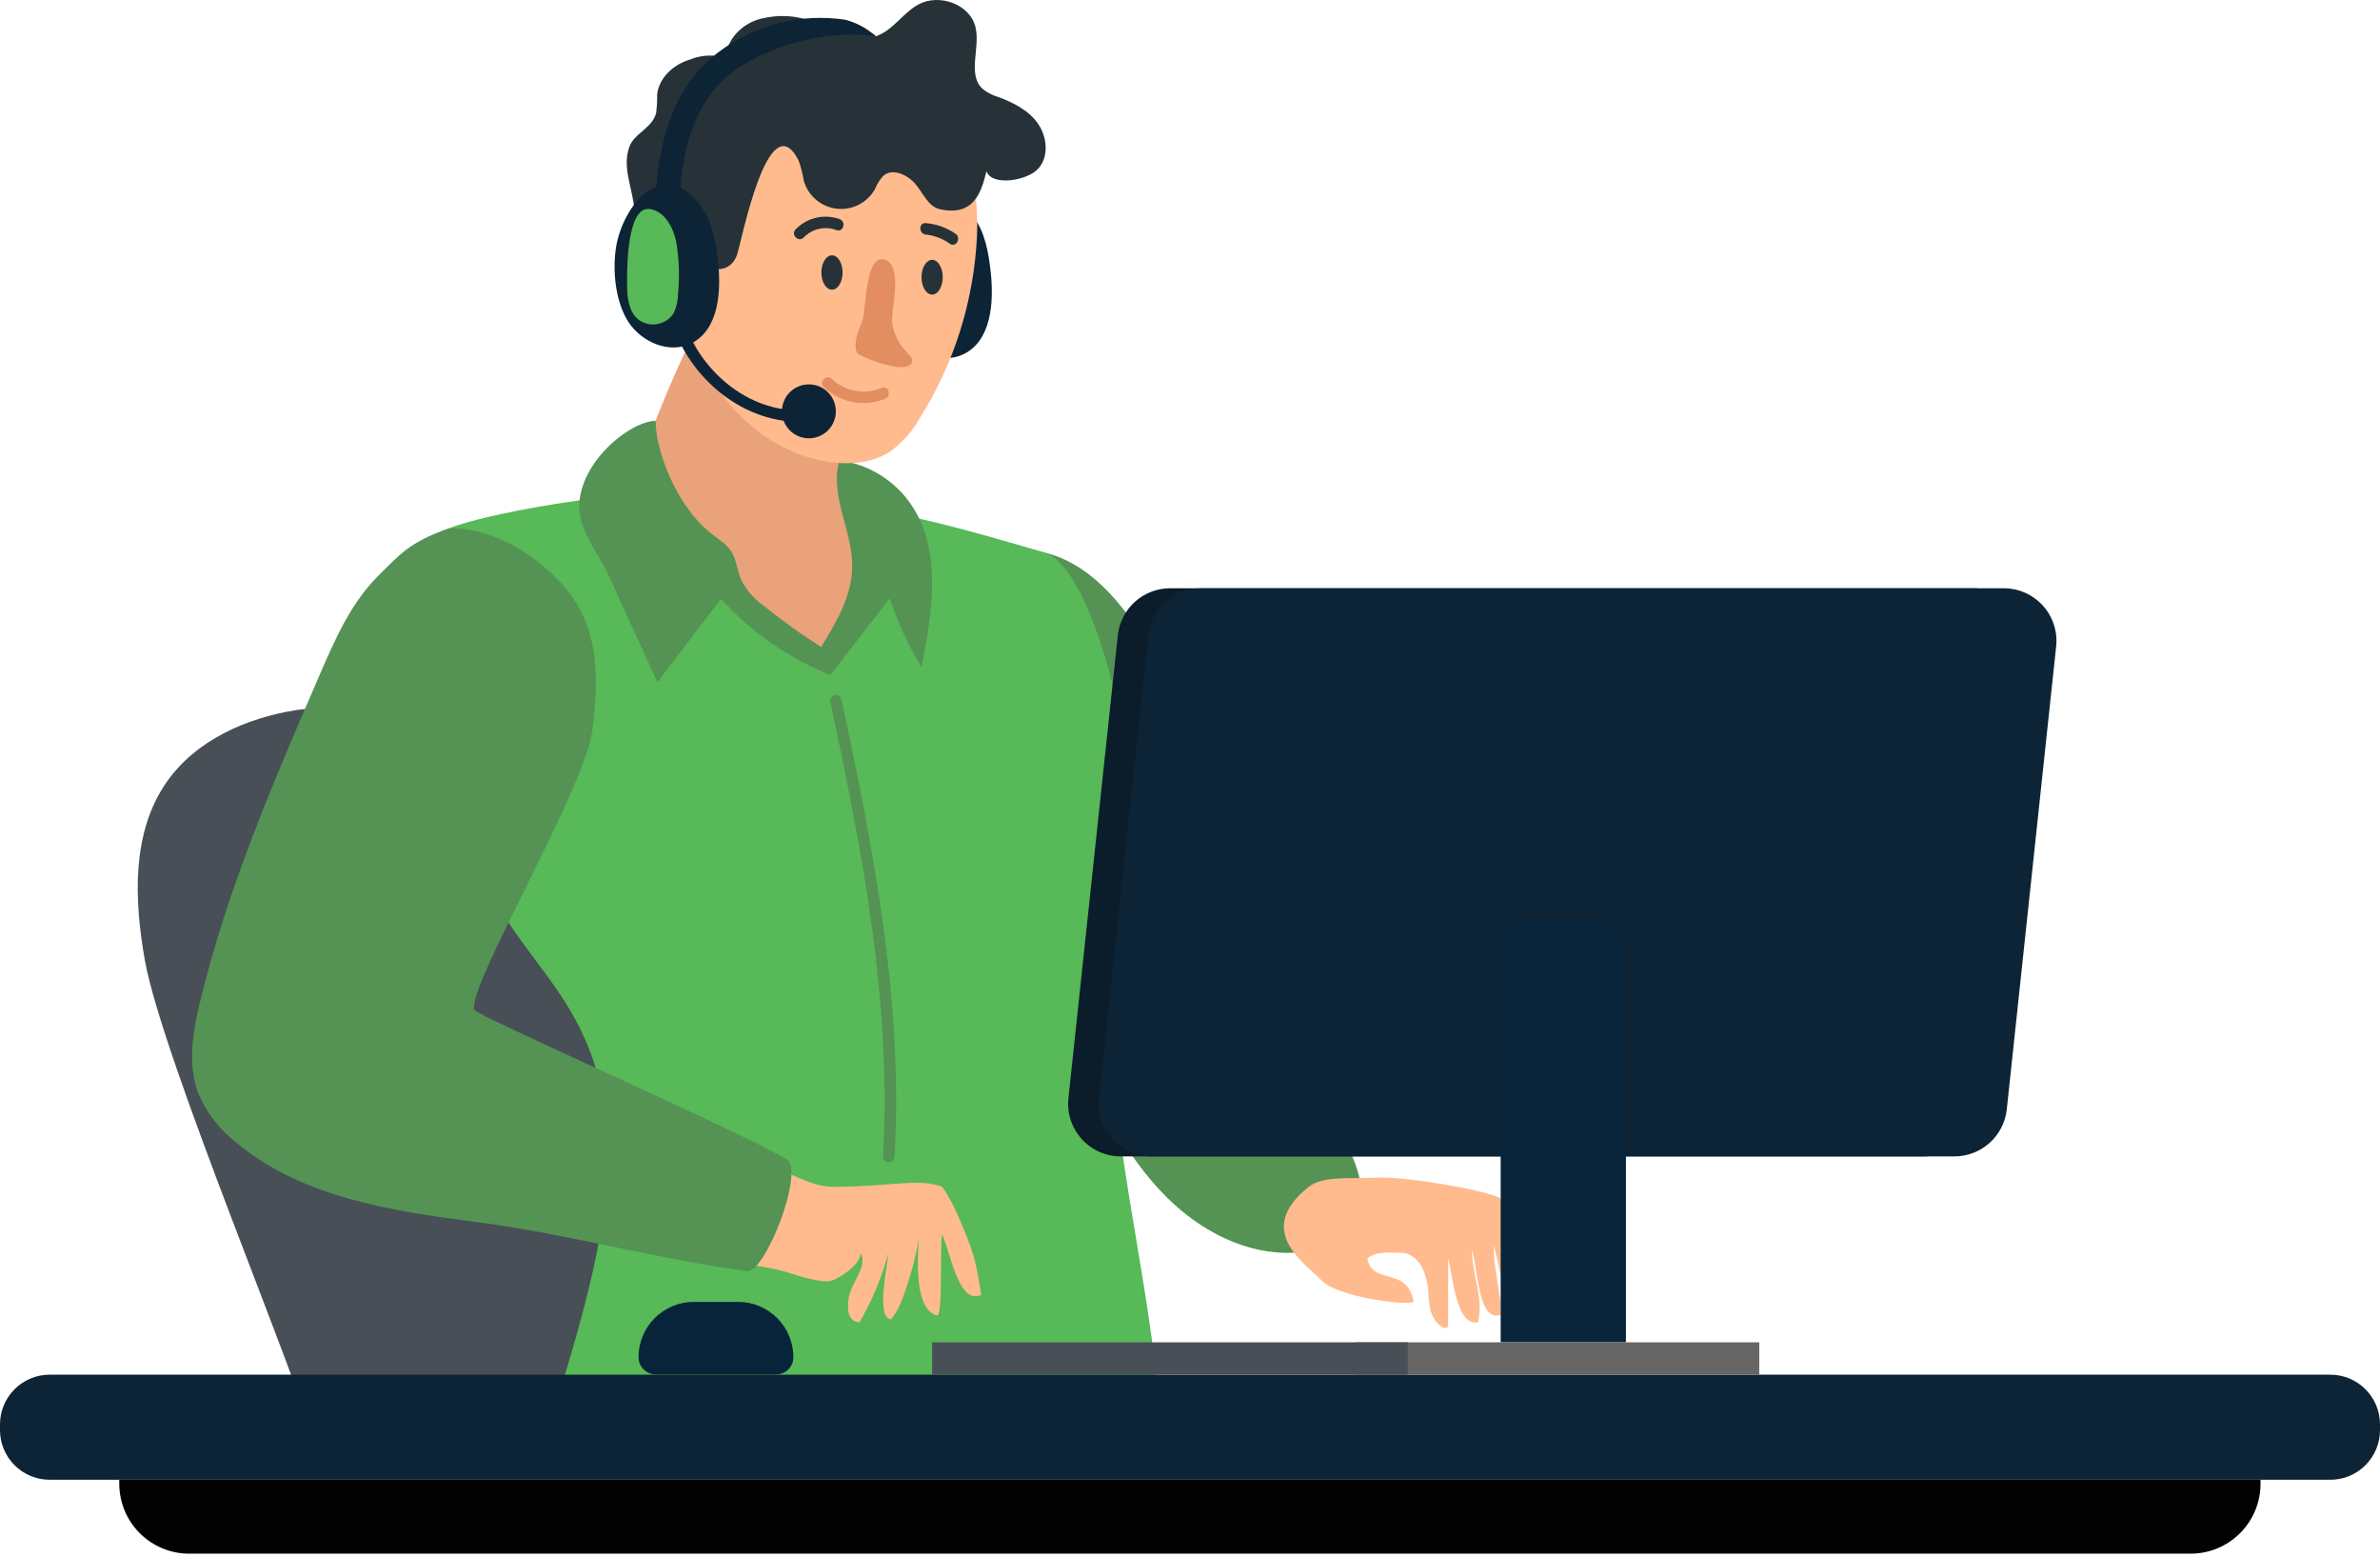 <svg width="503" height="329" viewBox="0 0 503 329" fill="none" xmlns="http://www.w3.org/2000/svg">
<path d="M30.616 202.885C28.349 190.134 27.78 175.966 35.161 165.312C41.294 156.464 51.972 151.701 62.601 150.029C70.722 148.744 168.483 140.805 172.071 144.368C175.379 147.653 185.645 153.725 189.754 170.803C194.687 191.31 209.631 278.745 205.413 297.046C193.754 299.955 82.212 300.525 64.819 300.683C64.153 294.259 34.325 223.707 30.616 202.885Z" fill="#494F56"/>
<path d="M220.492 116.674C247.556 122.844 258.198 179.518 262.319 193.298C266.839 208.365 273.266 222.791 281.444 236.228C285.553 242.979 290.207 251.402 286.208 258.214C283.675 262.517 278.366 264.444 273.385 264.674C263.458 265.135 253.871 260.141 246.793 253.172C239.715 246.203 234.757 237.416 230.188 228.568C216.638 202.449 208.699 182.693 202.518 153.92C202.178 152.344 199.609 111.984 220.492 116.674Z" fill="#549354"/>
<path d="M279.37 270.589C282.824 274.116 297.55 275.91 298.762 275.061C297.478 267.377 289.927 271.74 288.993 265.826C291.284 264.214 294.011 264.698 296.266 264.698C298.229 264.698 300.071 266.444 300.895 268.553C302.108 271.752 301.683 272.734 302.18 276.14C302.677 279.546 306.059 281.933 306.059 279.776C306.059 275.849 306.059 269.801 306.059 265.874C307.016 269.365 307.707 280.418 312.398 279.34C313.549 274.067 311.113 269.425 311.089 264.032C312.422 268.601 312.398 279.34 317.149 277.813C317.343 272.964 315.512 267.922 315.706 263.002C316.761 267.341 318.433 276.746 321.027 275.231C321.815 270.504 320.518 265.535 319.5 260.796C318.87 257.948 319.027 255.184 316.955 253.136C315.682 251.924 297.696 248.385 290.29 248.821C285.576 249.1 279.6 248.373 276.631 250.724C265.068 259.911 275.492 266.638 279.37 270.589Z" fill="#FFBB8E"/>
<path d="M97.735 171.736C103.892 201.685 124.218 205.515 128.035 235.852C130.569 256.093 122.096 281.181 116.339 300.743C163.123 302.392 210.489 301.543 245.068 300.04C243.856 271.691 232.475 234.046 235.105 205.782C236.608 189.589 240.184 174.548 237.893 158.44C235.602 142.333 228.645 119.001 220.573 116.674C204.89 112.165 191.703 108.105 173.632 106.142C165.741 105.293 142.58 102.869 122.581 105.693C110.025 107.463 99.383 109.814 94.875 111.644C65.01 123.74 92.354 145.823 97.735 171.736Z" fill="#57B957"/>
<path d="M175.037 139.278C177.994 139.06 190.672 116.407 189.702 113.608C186.308 105.814 180.006 113.608 177.97 107.899C176.346 103.281 184.357 82.277 179.86 76.896C177.17 73.684 150.336 63.733 145.572 72.811C143.318 77.09 134.895 96.288 134.895 101.281C134.895 104.19 166.819 139.86 175.037 139.278Z" fill="#EAA27A"/>
<path d="M199.098 250.749C200.819 252.773 203.946 259.669 205.825 265.499C206.476 268.162 206.994 270.856 207.376 273.571C202.528 275.922 200.771 264.093 199.098 260.76C198.601 264.396 199.304 278.056 198.019 277.934C193.329 276.722 193.838 266.529 194.189 261.621C193.686 264.798 192.92 267.927 191.899 270.977C190.917 274.189 189.765 277.207 188.263 278.771C185.257 278.274 187.269 268.844 187.814 264.626C186.403 269.781 184.338 274.734 181.669 279.365C178.639 279.365 178.906 274.989 179.875 272.505C180.845 270.02 183.257 266.978 181.839 264.699C182.13 266.881 177.706 270.032 175.585 270.614C173.464 271.196 167.513 269.147 165.404 268.541C155.284 265.669 131.843 266.699 134.982 255.427C137.115 247.707 146.981 241.319 154.084 242.398C160.326 243.355 169.04 250.749 176.07 250.749C188.638 250.749 194.056 248.822 199.098 250.749Z" fill="#FFBB8E"/>
<path d="M166.218 244.892C153.528 237.717 100.769 214.592 100.247 213.38C98.478 208.908 123.603 166.778 125.179 154.355C126.754 141.931 126.524 131.035 117.64 122.212C105.811 110.467 94.793 111.655 94.793 111.655C86.588 114.528 84.406 117.23 80.249 121.351C74.298 127.12 70.856 134.938 67.571 142.549C57.875 164.996 48.106 187.576 42.361 211.356C40.774 217.792 39.562 224.785 41.913 231.039C43.706 235.188 46.531 238.81 50.118 241.559C64.105 253.134 83.17 255.922 101.168 258.261C119.846 260.685 139.214 266.115 157.891 268.539C161.733 269.048 170.241 247.171 166.218 244.892Z" fill="#549354"/>
<path d="M122.414 107.051C122.414 112.02 126.353 116.747 128.474 121.244L138.946 144.127L152.387 126.528C158.777 133.573 166.685 139.072 175.513 142.611L188.021 126.431C189.732 131.505 191.983 136.381 194.735 140.975C197.159 129.061 199.256 115.523 191.96 105.754C190.218 103.447 188.036 101.509 185.539 100.052C183.042 98.596 180.281 97.65 177.415 97.27C175.234 104.542 180.167 112.056 180.106 119.644C180.106 125.813 176.761 131.425 173.549 136.697C169.367 134.055 165.344 131.17 161.502 128.055C159.468 126.635 157.806 124.748 156.654 122.553C155.805 120.613 155.708 118.359 154.593 116.565C153.478 114.771 151.393 113.668 149.745 112.263C142.909 106.493 138.558 95.294 138.558 88.919C133.237 88.955 122.45 97.537 122.414 107.051Z" fill="#549354"/>
<path d="M175.5 148.344C182.227 179.856 188.505 211.951 186.626 244.36C186.529 245.911 188.953 245.911 189.05 244.36C190.941 211.745 184.602 179.444 177.839 147.702C177.512 146.174 175.173 146.829 175.5 148.344Z" fill="#549354"/>
<path d="M188.225 55.626C187.425 60.631 187.692 66.085 190.48 70.327C193.267 74.569 199.109 77.054 203.666 74.824C209.52 71.951 210.09 63.916 209.375 57.419C208.926 53.323 208.163 49.056 205.739 45.772C197.461 34.791 189.558 47.347 188.225 55.626Z" fill="#0D2436"/>
<path d="M148.954 77.393C154.008 87.719 163.861 95.949 175.242 97.597C179.751 98.251 184.623 97.803 188.381 95.234C190.816 93.385 192.849 91.059 194.356 88.398C201.648 76.835 205.823 63.583 206.476 49.928C206.961 39.214 204.476 27.154 195.568 21.167C188.805 16.61 180.054 16.695 171.909 16.937C167.716 17.07 163.365 17.24 159.619 19.155C155.874 21.07 153.014 24.779 150.432 28.306C141.076 41.105 142.009 63.224 148.954 77.393Z" fill="#FFBB8E"/>
<path d="M174.094 81.767C175.782 83.391 177.904 84.49 180.203 84.933C182.502 85.377 184.881 85.144 187.051 84.264C188.469 83.683 187.851 81.343 186.396 81.925C184.643 82.693 182.701 82.924 180.816 82.59C178.93 82.255 177.186 81.37 175.803 80.046C174.664 78.98 172.955 80.701 174.094 81.767Z" fill="#E28E60"/>
<path d="M168.759 33.857C169.27 35.26 169.643 36.709 169.874 38.184C170.317 39.741 171.212 41.133 172.444 42.183C173.677 43.234 175.193 43.896 176.801 44.086C178.409 44.277 180.038 43.987 181.482 43.254C182.926 42.52 184.121 41.376 184.915 39.965C185.338 38.916 185.946 37.952 186.709 37.117C188.648 35.481 191.678 36.875 193.363 38.765C195.048 40.656 196.114 43.614 198.599 44.195C205.738 45.771 207.374 40.777 208.489 36.16C209.568 39.408 217.07 38.208 219.397 35.663C221.724 33.117 221.324 28.96 219.397 26.16C217.47 23.361 214.234 21.7 211.022 20.512C209.816 20.167 208.688 19.591 207.701 18.816C204.368 15.786 207.192 10.198 206.186 5.811C205.059 0.89 198.49 -1.462 194.066 0.963C190.769 2.768 188.661 6.501 185.085 7.665C184.976 6.841 173.474 2.381 173.341 5.459C173.341 5.459 168.432 2.041 160.711 3.98C156.942 4.926 153.439 8.356 153.439 12.234C150.93 11.464 148.231 11.588 145.804 12.586C142.361 13.604 139.246 16.428 138.883 19.991C138.906 21.275 138.837 22.559 138.677 23.833C137.913 27.069 133.938 28.197 132.98 31.105C131.574 35.263 133.405 39.056 133.986 43.456C134.944 50.655 133.453 56.934 142.677 56.376C148.797 56 153.67 59.006 155.73 53.952C156.627 51.516 162.335 21.47 168.759 33.857Z" fill="#263238"/>
<path d="M130.209 52.171C129.397 57.188 130.064 63.842 132.851 68.084C135.639 72.326 141.481 74.811 146.038 72.581C151.904 69.709 152.462 61.673 151.747 55.176C151.298 51.08 150.595 46.813 148.11 43.529C139.832 32.548 131.542 43.892 130.209 52.171Z" fill="#0D2436"/>
<path d="M143.662 43.553C143.795 33.202 146.219 21.506 155.067 15.022C161.297 10.464 173.478 6.028 185.004 7.604C183.183 5.946 180.98 4.764 178.592 4.162C173.919 3.468 169.154 3.713 164.576 4.88C159.998 6.047 155.699 8.115 151.928 10.961C141.795 18.415 138.741 31.566 138.535 43.528C138.535 46.825 143.601 46.825 143.662 43.528V43.553Z" fill="#0D2436"/>
<path d="M140.924 63.806C142.96 76.58 153.808 87.852 166.873 89.04C168.425 89.185 168.412 86.761 166.873 86.616C154.826 85.525 145.117 74.787 143.263 63.163C143.021 61.636 140.681 62.279 140.924 63.806Z" fill="#0D2436"/>
<path d="M176.651 86.906C176.651 88.033 176.317 89.134 175.691 90.071C175.065 91.008 174.175 91.738 173.134 92.169C172.093 92.6 170.948 92.713 169.843 92.493C168.738 92.274 167.723 91.731 166.926 90.934C166.13 90.138 165.587 89.123 165.367 88.018C165.147 86.913 165.26 85.767 165.691 84.727C166.123 83.686 166.853 82.796 167.789 82.17C168.726 81.544 169.828 81.21 170.954 81.21C171.703 81.208 172.444 81.355 173.136 81.64C173.828 81.926 174.457 82.346 174.986 82.875C175.515 83.404 175.935 84.033 176.22 84.725C176.506 85.416 176.652 86.158 176.651 86.906Z" fill="#0D2436"/>
<path d="M188.553 68.17C188.878 70.567 189.99 72.788 191.716 74.484C192.237 75.005 192.855 75.587 192.795 76.302C192.673 77.514 190.831 77.72 189.522 77.514C186.874 77.092 184.304 76.275 181.899 75.09C181.687 75 181.491 74.877 181.317 74.727C181.073 74.448 180.921 74.101 180.881 73.733C180.529 71.636 181.62 69.588 182.299 67.564C183.074 65.273 182.832 53.953 186.735 54.801C191.122 55.674 188.225 65.576 188.553 68.17Z" fill="#E28E60"/>
<path d="M132.538 60.23C132.538 62.812 132.854 65.696 134.781 67.417C135.351 67.874 136.011 68.205 136.718 68.388C137.425 68.571 138.163 68.602 138.883 68.48C139.604 68.357 140.29 68.084 140.896 67.677C141.503 67.27 142.017 66.74 142.404 66.121C143.005 64.822 143.312 63.406 143.301 61.975C143.673 58.268 143.526 54.528 142.865 50.861C142.186 47.831 140.356 44.547 137.277 44.159C132.393 43.529 132.49 57.333 132.538 60.23Z" fill="#57B957"/>
<path d="M178.074 57.575C178.074 59.599 177.068 61.211 175.832 61.211C174.596 61.211 173.59 59.563 173.59 57.575C173.59 55.588 174.596 53.939 175.832 53.939C177.068 53.939 178.074 55.539 178.074 57.575Z" fill="#263238"/>
<path d="M197 62.244C198.238 62.244 199.242 60.6 199.242 58.571C199.242 56.543 198.238 54.899 197 54.899C195.762 54.899 194.758 56.543 194.758 58.571C194.758 60.6 195.762 62.244 197 62.244Z" fill="#263238"/>
<path d="M169.862 50.171C170.737 49.263 171.859 48.632 173.09 48.356C174.32 48.08 175.604 48.172 176.783 48.619C178.262 49.153 178.892 46.813 177.438 46.292C175.843 45.724 174.119 45.627 172.471 46.011C170.823 46.396 169.32 47.247 168.141 48.462C167.051 49.577 168.772 51.286 169.862 50.171Z" fill="#263238"/>
<path d="M195.679 49.565C197.512 49.758 199.263 50.426 200.757 51.504C202.03 52.401 203.242 50.292 201.969 49.407C200.103 48.113 197.93 47.331 195.667 47.141C194.115 46.983 194.128 49.407 195.667 49.565H195.679Z" fill="#263238"/>
<path d="M492.492 290.44H10.508C4.705 290.44 0 295.145 0 300.948V302.136C0 307.94 4.705 312.644 10.508 312.644H492.492C498.295 312.644 503 307.94 503 302.136V300.948C503 295.145 498.295 290.44 492.492 290.44Z" fill="#0D2436"/>
<path d="M25.243 312.646H477.751V313.483C477.751 317.401 476.194 321.159 473.423 323.93C470.653 326.701 466.895 328.257 462.976 328.257H39.981C36.063 328.257 32.305 326.701 29.534 323.93C26.764 321.159 25.207 317.401 25.207 313.483V312.646H25.243Z" fill="#020202"/>
<path d="M406.655 244.325H236.863C235.299 244.324 233.753 243.993 232.325 243.355C230.898 242.716 229.621 241.784 228.578 240.618C227.535 239.453 226.749 238.081 226.272 236.591C225.795 235.102 225.638 233.529 225.81 231.974L236.245 134.225C236.538 131.497 237.829 128.973 239.869 127.139C241.909 125.304 244.555 124.289 247.299 124.286H417.091C418.65 124.288 420.192 124.617 421.616 125.253C423.04 125.888 424.314 126.816 425.356 127.976C426.399 129.136 427.185 130.502 427.666 131.986C428.146 133.47 428.309 135.038 428.144 136.588L417.709 234.398C417.413 237.124 416.121 239.645 414.081 241.477C412.041 243.308 409.397 244.323 406.655 244.325Z" fill="#0B1D2B"/>
<path d="M413.055 244.325H243.276C241.716 244.317 240.175 243.982 238.753 243.34C237.331 242.698 236.06 241.765 235.023 240.6C233.985 239.436 233.203 238.066 232.729 236.58C232.255 235.094 232.099 233.525 232.271 231.974L242.706 134.225C242.999 131.497 244.29 128.973 246.33 127.139C248.37 125.304 251.016 124.289 253.76 124.286H423.503C425.062 124.288 426.604 124.617 428.028 125.253C429.452 125.888 430.727 126.816 431.769 127.976C432.811 129.136 433.598 130.502 434.078 131.986C434.558 133.47 434.721 135.038 434.557 136.588L424.121 234.398C423.823 237.125 422.528 239.646 420.487 241.477C418.445 243.309 415.799 244.323 413.055 244.325Z" fill="#0D2436"/>
<path d="M335.995 194.46H324.796C323.793 194.46 322.8 194.658 321.874 195.041C320.947 195.425 320.106 195.988 319.397 196.697C318.688 197.406 318.125 198.247 317.741 199.174C317.358 200.1 317.16 201.093 317.16 202.096V283.604H343.631V202.096C343.631 200.071 342.826 198.129 341.394 196.697C339.962 195.265 338.02 194.46 335.995 194.46Z" fill="#08243A"/>
<path d="M371.813 283.606H286.414V290.441H371.813V283.606Z" fill="#666666"/>
<path d="M297.525 283.606H197V290.441H297.525V283.606Z" fill="#494F56"/>
<path d="M156.135 275.061H146.633C145.098 275.061 143.577 275.364 142.159 275.952C140.741 276.54 139.452 277.401 138.367 278.488C137.282 279.574 136.422 280.863 135.835 282.282C135.249 283.701 134.948 285.222 134.949 286.757C134.949 287.722 135.332 288.646 136.014 289.328C136.696 290.01 137.621 290.393 138.585 290.393H164.038C165.002 290.393 165.927 290.01 166.609 289.328C167.291 288.646 167.674 287.722 167.674 286.757C167.677 283.681 166.468 280.728 164.307 278.539C162.147 276.349 159.211 275.1 156.135 275.061Z" fill="#08243A"/>
</svg>
